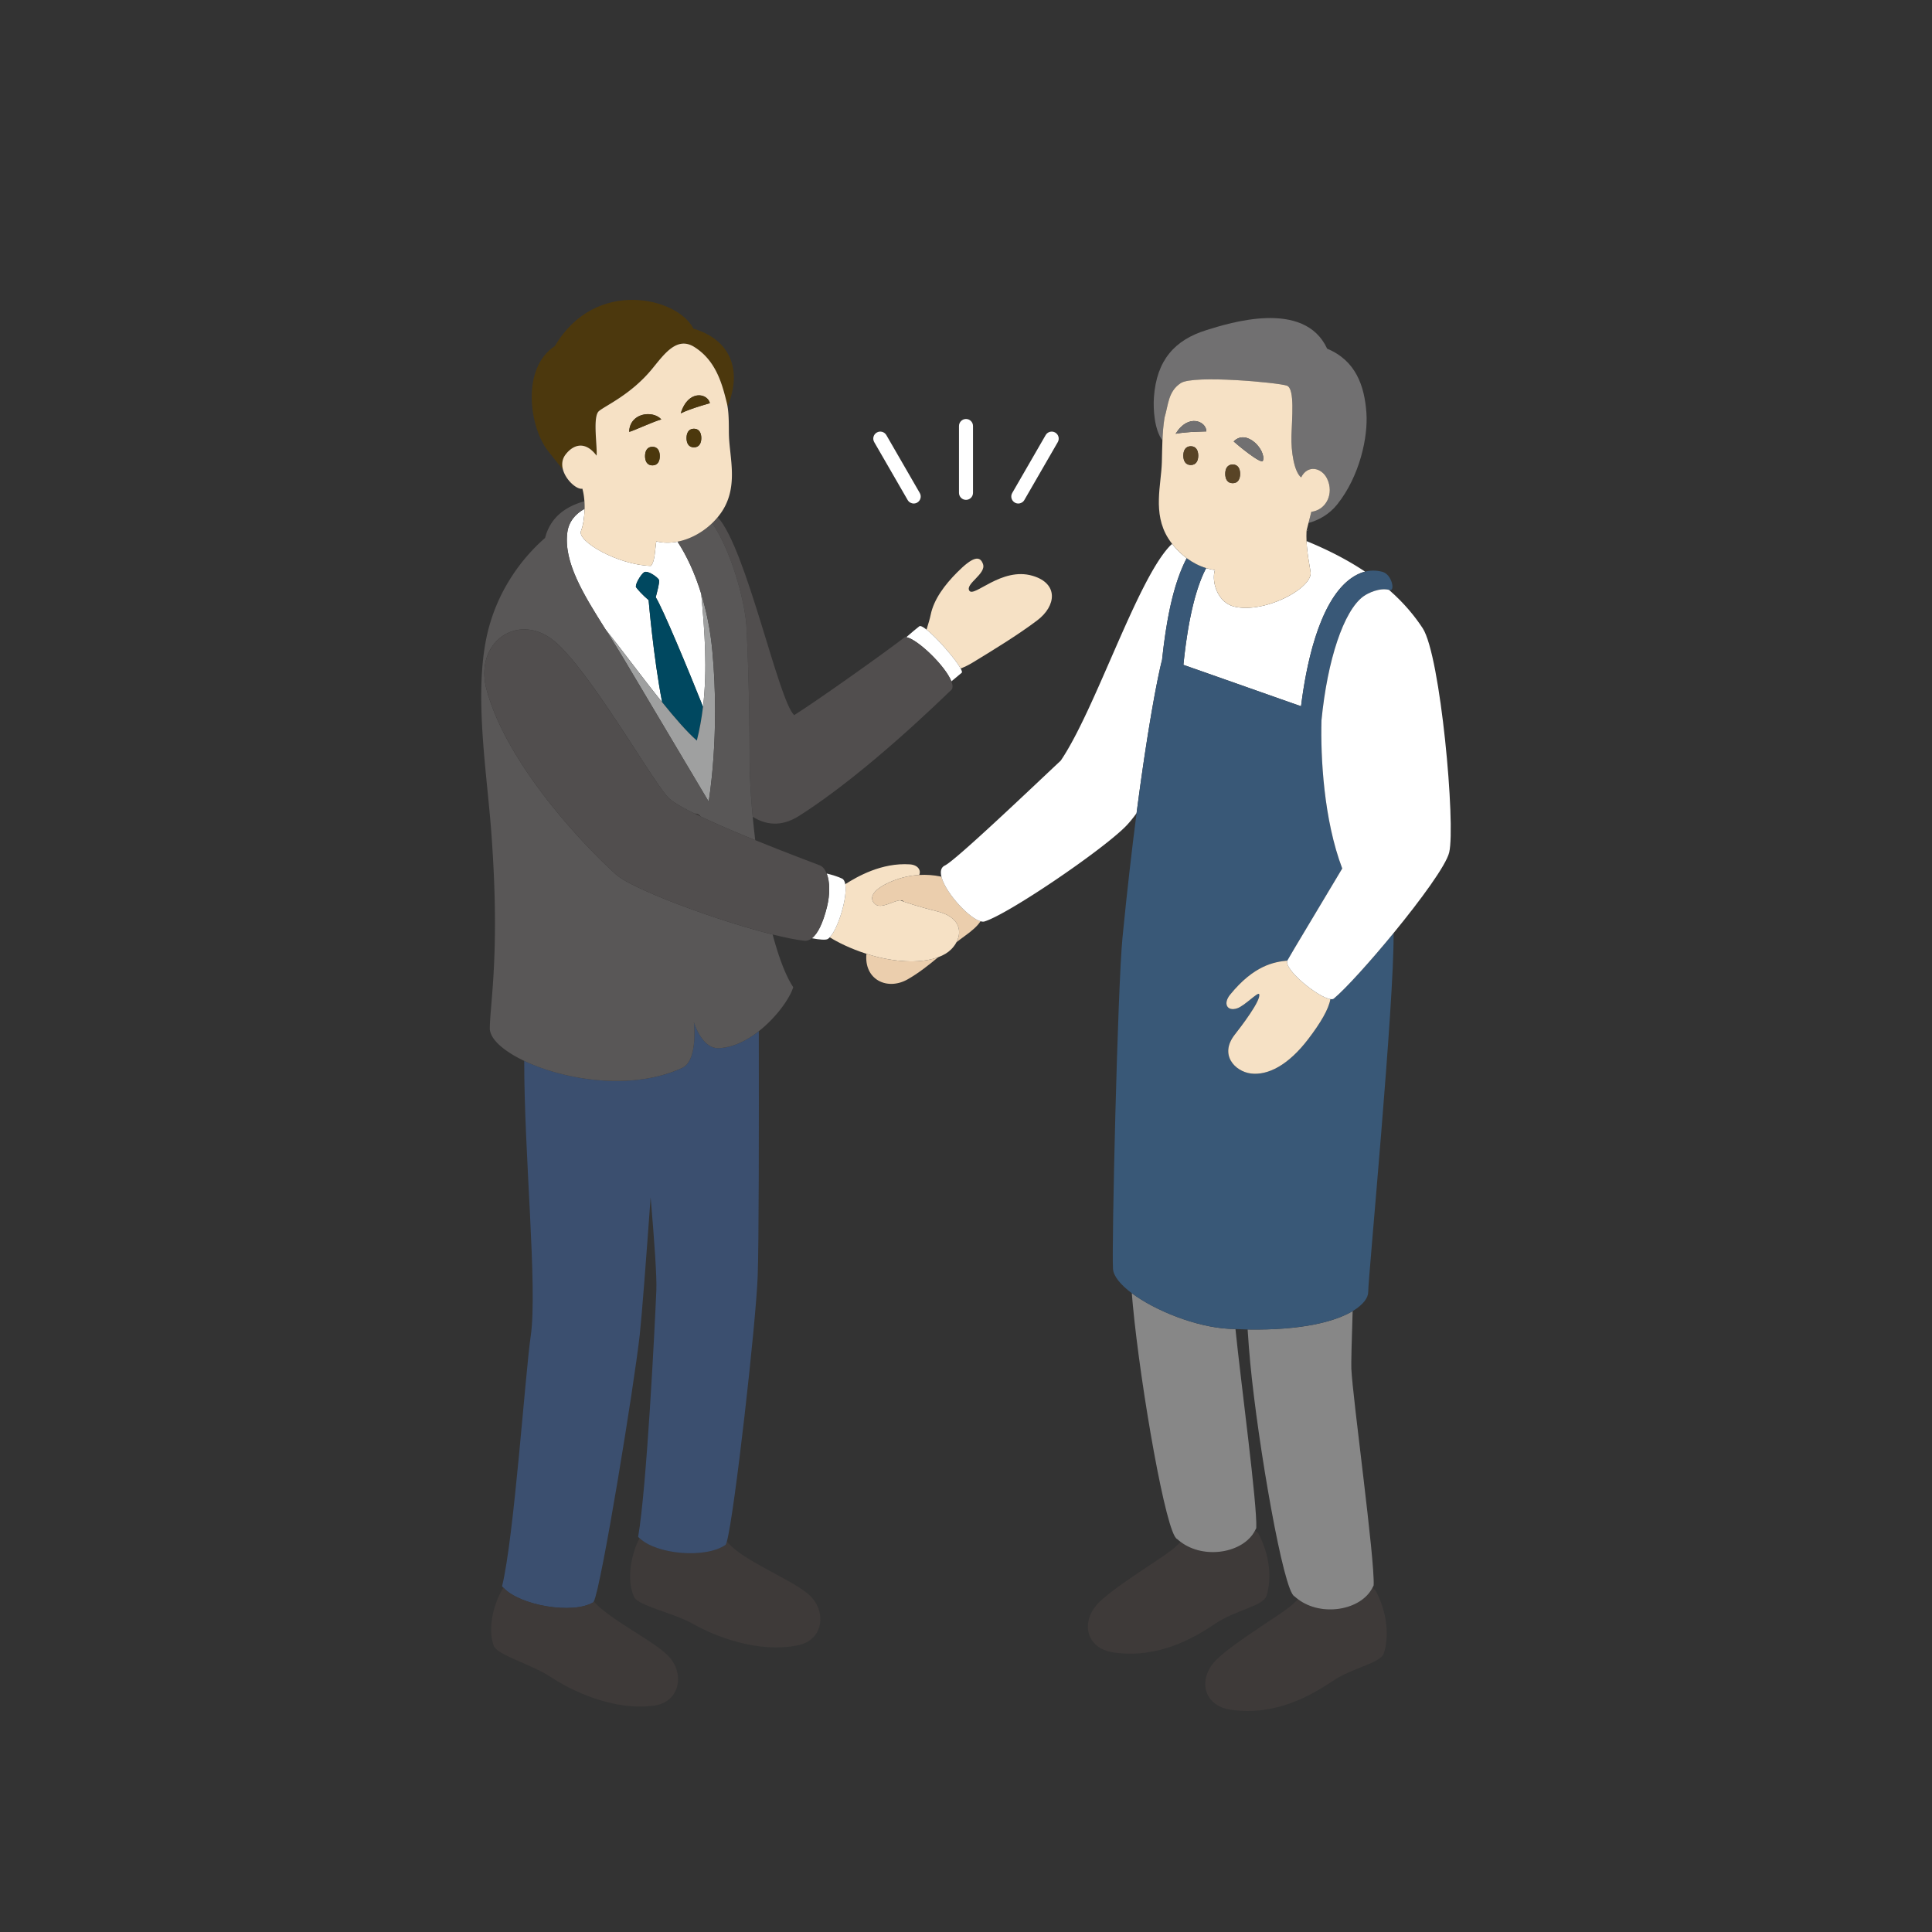 <svg xmlns="http://www.w3.org/2000/svg" xml:space="preserve" id="レイヤー_1" x="0" y="0" style="enable-background:new 0 0 275.764 275.764" version="1.1" viewBox="0 0 275.764 275.764"><rect x="0" y="0" width="275.764" height="275.764" fill="#333333" stroke="none"/><style>.st1{fill:#fff}.st2{fill:#f6e1c5}.st3{fill:#514e4e}.st6{fill:#4c380d}.st7{fill:#3e3a39}.st10{fill:#ebcead}.st11{fill:#878787}.st13{fill:#717071}.st14{fill:#594426}</style><path d="M128.495 128.509c.168.064.343.127.523.19-.125-.145-.304-.2-.523-.19z" style="fill:none"/><path d="M129.553 71.369c.186.321.521.5.867.5.169 0 .342-.043.499-.134.479-.276.642-.888.366-1.366l-4.772-8.265c-.277-.479-.889-.643-1.366-.366-.479.276-.642.888-.366 1.366l4.772 8.265zM137.882 71.348c.552 0 1-.448 1-1v-9.544c0-.552-.448-1-1-1s-1 .448-1 1v9.544c0 .552.448 1 1 1zM144.845 71.736c.158.091.33.134.499.134.346 0 .682-.179.867-.5l4.771-8.265c.276-.479.112-1.09-.366-1.366-.481-.276-1.09-.112-1.366.366l-4.772 8.265c-.275.478-.111 1.089.367 1.366z" class="st1"/><path d="M137.118 95.418c.537-.209 1.094-.47 1.684-.829 2.682-1.631 6.447-3.921 9.229-6.024 2.767-2.082 3.075-5.293-.654-6.38-4.42-1.303-8.371 3.178-9.025 2.119-.594-.98 2.435-2.393 1.96-3.781-.454-1.333-1.549-.983-3.68 1.16-1.802 1.805-3.33 3.854-3.784 6.033-.132.65-.37 1.397-.598 2.15 1.528 1.202 4.154 4.237 4.868 5.552z" class="st2"/><path d="M135.797 97.254c.558-.47 1.061-.896 1.477-1.231.087-.069.012-.294-.156-.605-.714-1.315-3.341-4.35-4.868-5.552-.493-.388-.876-.594-1.033-.473-.475.364-1.129.923-1.851 1.551 1.668.337 5.59 4.145 6.431 6.31z" class="st1"/><path d="M101.659 74.667c2.959 4.352 4.71 11.666 4.878 14.678.195 3.507.453 10.575.453 18.571 0 2.586.158 5.565.449 8.668 1.746 1.09 3.965 1.542 6.564-.097 9.677-6.103 20.866-17.171 21.755-17.986.274-.251.252-.697.039-1.247-.841-2.165-4.763-5.973-6.431-6.31-.055-.011-.118-.035-.167-.038-3.376 2.6-12.921 9.348-15.843 11.168-2.263-2.102-6.803-23.775-10.91-28.257-.244.297-.507.58-.787.85z" class="st3"/><path d="M93.679 77.267c-.195 1.169-.195 2.922-.779 3.507-4.675-.131-10.584-3.51-9.969-5.001.275-.668.485-1.859.51-3.144-1.322.719-2.269 1.841-2.464 3.373-.549 4.243 2.302 8.845 5.46 13.846 2.227 2.757 5.247 6.88 8.071 10.385-1.248-6.461-1.927-14.569-1.927-14.569-.916-.782-1.565-1.522-1.784-1.829-.222-.314.627-1.805 1.135-2.149.505-.347 2.015.755 2.131 1.105.106.35-.265 1.659-.466 2.462.966 1.51 4.6 10.232 6.75 15.629.639-5.341.247-10.725-.258-16.117-.895-2.921-2.068-5.443-3.379-7.447-1.023.195-2.055.199-3.031-.051z" class="st1"/><path d="M99.463 105.709c.407-1.605.691-3.215.884-4.83-2.15-5.396-5.784-14.119-6.75-15.629.201-.804.572-2.112.466-2.462-.116-.35-1.625-1.452-2.131-1.105-.508.344-1.358 1.836-1.135 2.149.219.307.867 1.047 1.784 1.829 0 0 .68 8.108 1.927 14.569 1.823 2.263 3.563 4.268 4.955 5.479z" style="fill:#004860"/><path d="M100.347 100.879c-.193 1.614-.477 3.224-.884 4.83-1.392-1.211-3.132-3.215-4.955-5.477-2.824-3.505-5.844-7.628-8.071-10.385.833 1.32 1.687 2.666 2.506 4.043 6.493 10.909 12.206 20.519 12.206 20.519s1.653-9.43.521-21.557c-.273-2.923-.831-5.641-1.581-8.09.505 5.392.897 10.777.258 16.117z" style="fill:#9fa0a0"/><path d="M80.743 64.857c1.035-1.336 2.724-2.039 4.411.18.125-1.306-.588-5.561.326-6.35.913-.785 4.581-2.356 7.591-6.021 1.732-2.109 3.528-4.703 6.024-3.144 3.141 1.966 3.997 5.367 4.648 7.987.039.158.072.326.101.499 2.196-5.278.31-9.569-4.871-11.1-2.225-4.45-14.008-7.33-19.77 2.487-4.843 3.144-3.665 11.652-.913 15.058.892 1.106 1.449 1.863 2.048 2.512-.178-.707-.108-1.451.405-2.108z" class="st6"/><path d="M91.285 219.554c-1.123 2.081-1.952 5.874-.774 8.386.603 1.29 5.64 2.261 8.468 3.881 2.837 1.622 9.208 4.252 15.016 2.992 3.656-.797 4.045-5.031 1.333-7.311-2.663-2.245-9.484-4.806-11.576-7.484-.077.283-.145.459-.201.499-2.776 1.938-9.756 1.413-12.266-.963z" class="st7"/><path d="M99.037 145.876s.648 5.47-1.656 6.542c-7.17 3.329-16.808 1.741-22.555-.992-.034 13.011 1.925 32.474.928 39.259-.788 5.36-2.38 28.792-4.094 35.732.054.068.127.131.188.197 2.364 2.563 9.914 3.839 12.822 2.101.024-.015.053-.061.084-.12 1.073-2.078 5.765-30.871 6.558-38.069.304-2.761.911-10.729 1.555-19.63.542 6.309.896 11.381.816 13.256-.228 5.412-1.379 28.171-2.6 35.215.06.065.136.123.202.185 2.51 2.376 9.49 2.902 12.266.962.056-.039.124-.216.201-.499 1.089-4.005 4.126-30.888 4.396-37.839.171-4.348.18-21.493.159-34.987-1.707 1.339-3.692 2.343-5.723 2.417-2.436.09-3.547-3.73-3.547-3.73z" style="fill:#3b4f6f"/><path d="M71.848 226.615c-1.268 1.995-2.364 5.72-1.366 8.31.508 1.33 5.467 2.654 8.173 4.471 2.715 1.817 8.882 4.892 14.766 4.045 3.701-.536 4.389-4.733 1.848-7.199-2.311-2.245-8.149-5.012-10.515-7.647-.03.059-.059.105-.084.12-2.908 1.739-10.458.463-12.822-2.1z" class="st7"/><path d="M87.902 124.8c-5.36-4.87-15.688-16.105-18.449-26.36-1.869-6.946 4.718-11.266 9.874-6.758 5.144 4.502 13.938 20.041 16.108 22.208.585.584 1.968 1.378 3.764 2.262.031-.003.058-.022.09-.022.276.003.524.158.702.405 2.295 1.092 5.113 2.288 7.808 3.383a125.963 125.963 0 0 1-.36-3.335c-.291-3.103-.449-6.082-.449-8.668 0-7.996-.259-15.064-.453-18.571-.167-3.012-1.919-10.326-4.878-14.678-1.379 1.33-3.147 2.298-4.949 2.648 1.311 2.004 2.484 4.526 3.379 7.447.75 2.448 1.308 5.167 1.581 8.09 1.132 12.127-.521 21.557-.521 21.557s-5.713-9.61-12.206-20.519c-.819-1.377-1.673-2.723-2.506-4.043-3.157-5.001-6.009-9.602-5.46-13.846.196-1.532 1.143-2.654 2.464-3.373.007-.356.001-.716-.024-1.078-2.469.672-4.828 2.143-5.615 5.23-3.151 2.752-7.138 7.652-8.474 14.772-1.558 8.31.149 18.69.779 27.015 1.3 17.143-.137 24.36-.195 28.183-.023 1.514 1.916 3.251 4.913 4.676 5.747 2.733 15.385 4.32 22.555.992 2.304-1.072 1.656-6.542 1.656-6.542s1.111 3.82 3.546 3.732c2.031-.075 4.017-1.079 5.723-2.417 2.524-1.98 4.432-4.7 4.918-6.285-1.087-1.632-2.081-4.303-2.941-7.52-7.938-1.978-20.038-6.458-22.38-8.585z" style="fill:#595757"/><path d="M83.442 72.628c-.025 1.286-.235 2.476-.51 3.144-.615 1.491 5.293 4.87 9.969 5.001.584-.584.584-2.338.779-3.507.975.251 2.008.246 3.03.048 1.802-.349 3.57-1.318 4.949-2.648.279-.269.542-.553.786-.849.258-.313.498-.638.71-.977 2.219-3.555.98-7.549.889-10.748-.027-.98.031-2.727-.2-4.086a6.762 6.762 0 0 0-.101-.499c-.651-2.621-1.507-6.021-4.648-7.987-2.496-1.558-4.292 1.035-6.024 3.144-3.01 3.665-6.678 5.236-7.591 6.021-.913.788-.201 5.044-.326 6.35-1.686-2.219-3.376-1.516-4.411-.18-.513.657-.583 1.401-.405 2.107.397 1.579 2.039 2.97 2.785 2.787.16.566.251 1.18.294 1.799.026.364.032.724.025 1.08zm15.607-8.779c-.749 0-1.056-.59-1.056-1.318 0-.737.307-1.333 1.056-1.333.743 0 1.05.597 1.05 1.333 0 .728-.307 1.318-1.05 1.318zm-5.927 2.575c-.743 0-1.05-.591-1.05-1.321 0-.731.307-1.327 1.05-1.327.749 0 1.053.597 1.053 1.327.001.731-.304 1.321-1.053 1.321zm8.204-8.876c.003.012-2.657.713-4.155 1.449 1.044-3.418 3.814-2.898 4.155-1.449zm-6.934 2.32c-1.05.265-4.173 1.717-4.584 1.769.067-2.683 3.339-3.145 4.584-1.769z" class="st2"/><path d="M99.049 61.198c-.749 0-1.056.597-1.056 1.333 0 .727.307 1.318 1.056 1.318.743 0 1.05-.59 1.05-1.318 0-.737-.307-1.333-1.05-1.333zM93.122 63.776c-.743 0-1.05.597-1.05 1.327s.307 1.321 1.05 1.321c.749 0 1.053-.591 1.053-1.321.001-.73-.304-1.327-1.053-1.327z" class="st6"/><path d="M99.289 116.131c-.032-.001-.059.019-.09.022.256.126.52.254.792.383-.178-.247-.426-.402-.702-.405z" class="st7"/><path d="M89.808 61.636c.411-.052 3.534-1.504 4.584-1.769-1.245-1.375-4.517-.913-4.584 1.769zM97.171 58.997c1.498-.737 4.158-1.437 4.155-1.449-.341-1.449-3.111-1.969-4.155 1.449z" class="st6"/><path d="M134.375 125.136c-.045-.01-.091-.022-.136-.031-.978-.201-1.997-.276-3.035-.218-1.229.069-2.485.329-3.738.833-2.761 1.099-3.589 2.402-2.563 3.327.855.764 2.604-.493 3.591-.537.219-.01.398.045.523.19.012.014.027.021.038.037l.023-.016c1.772.615 4.005 1.19 4.726 1.37 3.097.77 3.575 2.77 2.72 4.398.369-.289.736-.569 1.1-.828 1.169-.834 1.928-1.52 2.331-2.166-1.692-.467-5.028-4.108-5.58-6.359zM124.849 136.489c-.406-.109-.797-.228-1.178-.35-.372 3.699 2.988 5.31 5.905 3.634 1.536-.876 2.968-2.01 4.341-3.147-2.203.816-5.499.814-9.068-.137z" class="st10"/><path d="M133.804 130.091c-.721-.18-2.954-.755-4.726-1.37l-.023.016c-.011-.015-.026-.023-.038-.037-.181-.063-.355-.127-.523-.19-.986.044-2.736 1.301-3.591.537-1.026-.925-.198-2.228 2.563-3.327 1.253-.503 2.509-.763 3.738-.833.295-.662-.172-1.438-1.355-1.514-4.011-.258-7.483 1.74-9.201 2.832.344 1.876-1.009 6.32-2.213 7.581 1.087.678 2.915 1.612 5.234 2.354.382.122.772.241 1.178.35 3.569.951 6.865.953 9.069.138.751-.278 1.376-.649 1.841-1.112.314-.311.573-.659.766-1.026.856-1.63.379-3.63-2.719-4.399z" class="st2"/><path d="M120.65 126.205c-.072-.394-.212-.686-.452-.799-.61-.287-1.381-.524-2.202-.727.465 1.164.488 2.979.035 4.797-.573 2.298-1.31 3.8-2.148 4.444 1.129.214 1.998.277 2.279.101.09-.057.182-.137.275-.235 1.203-1.261 2.556-5.705 2.213-7.581z" class="st1"/><path d="M118.031 129.476c.453-1.818.43-3.632-.035-4.797-.229-.573-.556-1.001-1.003-1.17-1.099-.422-4.991-1.882-9.194-3.59-2.695-1.095-5.512-2.291-7.808-3.383-.272-.129-.536-.257-.792-.383-1.796-.884-3.179-1.678-3.764-2.262-2.17-2.167-10.964-17.706-16.108-22.208-5.156-4.508-11.743-.189-9.874 6.758 2.761 10.255 13.089 21.49 18.449 26.36 2.342 2.127 14.441 6.607 22.381 8.585 1.751.436 3.303.753 4.499.894.383.045.749-.09 1.1-.359.839-.646 1.576-2.147 2.149-4.445z" class="st3"/><path d="M168.518 220.083c-.18.159-.347.318-.491.475-1.291 1.4-8.31 5.394-11.095 8.097-2.776 2.691-2.024 6.63 2.018 7.208 6.429.932 11.558-2.125 14.513-4.106 2.956-1.988 6.767-2.478 7.293-3.942.524-1.461.935-4.98-1.129-8.913-.151-.171-.316-.315-.482-.457-1.649 3.25-7.298 4.174-10.627 1.638z" class="st7"/><path d="M161.547 184.584c.048.591.097 1.166.149 1.709 1.108 11.719 4.761 32.792 6.319 33.376.159.15.331.282.504.414 3.328 2.536 8.978 1.612 10.626-1.637.057-.112.122-.218.169-.335.169-3.218-2.221-21.015-2.971-28.408-.311-.013-.603-.016-.923-.034-4.681-.252-10.527-2.58-13.873-5.085z" class="st11"/><path d="M185.272 228.265c-.18.159-.347.318-.491.475-1.291 1.4-8.31 5.394-11.095 8.097-2.776 2.691-2.024 6.63 2.018 7.208 6.429.932 11.558-2.125 14.513-4.106 2.956-1.988 6.767-2.478 7.293-3.942.524-1.461.935-4.98-1.129-8.913-.151-.171-.316-.315-.482-.457-1.649 3.25-7.299 4.174-10.627 1.638z" class="st7"/><path d="M178.449 194.475c1.108 11.719 4.761 32.792 6.319 33.376.159.15.331.282.504.414 3.328 2.536 8.978 1.612 10.626-1.638.057-.111.122-.218.169-.334.195-3.701-2.998-26.698-3.184-30.956-.029-.662.04-3.839.188-8.196-2.502 1.497-7.257 2.756-14.99 2.623.111 1.711.234 3.298.368 4.711z" class="st11"/><path d="M176.251 86.602c-2.534-.564-3.356-3.673-2.837-5.234a8.225 8.225 0 0 1-1.252-.281c-2.076 3.933-2.894 10.342-3.249 13.812 4.566 1.589 13.022 4.596 16.793 5.908.667-5.433 2.451-14.772 7.007-18.163.694-.516 1.401-.869 2.131-1.053-2.234-1.493-4.971-2.973-8.356-4.358.082 1.808.418 3.318.559 4.31.558 2.253-6.352 6.045-10.796 5.059zM165.869 94.175c.543-5.083 1.473-10.62 3.517-14.507a10.47 10.47 0 0 1-2.077-2.036c-.105.096-.208.175-.314.285-4.748 4.965-10.651 23.374-15.585 30.646-3.972 3.723-14.97 14.224-16.54 14.973-.572.273-.674.865-.495 1.599.552 2.251 3.888 5.893 5.58 6.359.203.056.39.083.537.039 3.302-.98 16.458-9.905 20.083-13.481.536-.528 1.091-1.211 1.652-1.977 1.535-11.81 2.948-19.224 3.642-21.9z" class="st1"/><path d="M190.378 142.537c-.106.087-.281.099-.489.07-.221 1.42-1.427 3.438-3.155 5.699-2.846 3.735-5.762 5.217-8.191 4.919-2.25-.283-4.584-2.667-2.274-5.58.727-.925 3.829-4.943 3.446-5.756-.158-.335-2.088 1.689-3.12 2.03-1.473.487-2.048-.691-1.002-1.963 3.384-4.15 6.244-4.663 8.165-4.844.005-.012.002-.028.008-.039.566-1.038 4.874-8.151 7.817-13.109-2.647-6.987-3.098-15.877-2.965-21.126.852-8.69 3.178-15.628 5.954-17.691.731-.543 2.404-1.288 3.691-.949.025.007.052.007.077.014.834.25.347-2.237-1.035-2.596-.859-.224-1.674-.223-2.462-.024-.73.184-1.437.538-2.131 1.053-4.557 3.391-6.341 12.73-7.007 18.163-3.771-1.312-12.227-4.319-16.793-5.908.355-3.47 1.173-9.879 3.249-13.812-1.002-.31-1.938-.801-2.776-1.419-2.044 3.886-2.974 9.424-3.517 14.507-.694 2.676-2.107 10.089-3.641 21.899-.661 5.089-1.344 10.981-2.002 17.684-.706 7.175-1.559 44.027-1.364 47.339.063 1.067 1.095 2.297 2.685 3.487 3.346 2.505 9.192 4.833 13.874 5.084.32.017.612.021.923.034.588.025 1.182.052 1.739.061 7.732.133 12.488-1.126 14.99-2.623 1.519-.909 2.219-1.905 2.219-2.731 0-2.049 3.75-41.507 3.62-51.226-3.367 4.102-6.884 7.985-8.533 9.353z" style="fill:#395877"/><path d="M168.544 54.678c1.823-1.193 14.029-.061 15.161.377 1.132.441.7 4.706.63 7.171-.061 2.207.378 5.102 1.382 5.918.944-1.887 2.959-1.385 3.714.189 1.014 2.112-.125 4.465-2.255 4.721l-.406 1.597c1.422-.405 2.935-1.194 4.108-2.665 3.211-4.03 4.408-9.628 4.155-13.089-.28-3.829-1.51-7.427-5.601-9.126-3.269-7.11-14.029-3.647-17.198-2.666-4.572 1.409-7.15 4.304-7.528 9.591-.124 1.707.067 4.676 1.214 6.154.045-1.059.126-2.15.302-3.244.557-1.845.496-3.732 2.322-4.928z" class="st13"/><path d="M169.386 79.669c.838.618 1.774 1.109 2.776 1.419.408.126.826.219 1.252.281-.519 1.56.303 4.67 2.837 5.234 4.444.986 11.354-2.807 10.797-5.059-.141-.992-.477-2.502-.559-4.31-.021-.457-.024-.93-.003-1.423.032-.013.407-.263.395-.249l-.395.219v-.016l.283-1.114.406-1.597c2.131-.256 3.269-2.609 2.255-4.721-.755-1.574-2.77-2.076-3.714-.189-1.004-.816-1.443-3.711-1.382-5.918.07-2.465.502-6.73-.63-7.171-1.132-.438-13.338-1.571-15.161-.377-1.826 1.196-1.765 3.084-2.322 4.928-.176 1.093-.258 2.185-.302 3.244-.046 1.085-.053 2.135-.081 3.118-.088 3.227-1.345 7.263.895 10.849.175.28.371.551.575.817.586.759 1.287 1.451 2.078 2.035zm-.483-14.633c0-.737.31-1.339 1.062-1.339.755 0 1.065.603 1.065 1.339 0 .737-.31 1.336-1.065 1.336-.751 0-1.062-.599-1.062-1.336zm11.36.719c-.207.615-3.838-2.423-4.173-2.746 1.854-1.89 4.66 1.278 4.173 2.746zm-4.313.545c.749 0 1.059.599 1.059 1.336 0 .74-.31 1.333-1.059 1.333-.758 0-1.065-.593-1.065-1.333 0-.737.307-1.336 1.065-1.336zm-3.759-4.725c0 .015-2.761.015-4.389.341 1.801-2.937 4.389-1.777 4.389-.341z" class="st2"/><path d="M171.031 65.036c0-.737-.31-1.339-1.065-1.339-.752 0-1.062.603-1.062 1.339 0 .737.31 1.336 1.062 1.336.755 0 1.065-.599 1.065-1.336zM175.95 68.969c.749 0 1.059-.593 1.059-1.333 0-.737-.31-1.336-1.059-1.336-.758 0-1.065.599-1.065 1.336 0 .739.307 1.333 1.065 1.333z" class="st14"/><path d="M180.263 65.755c.487-1.467-2.319-4.636-4.173-2.746.335.323 3.966 3.36 4.173 2.746zM167.802 61.916c1.629-.326 4.389-.326 4.389-.341 0-1.436-2.588-2.596-4.389.341z" class="st13"/><path d="M175.594 141.956c-1.047 1.272-.472 2.451 1.002 1.963 1.032-.341 2.962-2.365 3.12-2.03.383.813-2.718 4.831-3.446 5.756-2.31 2.913.024 5.296 2.274 5.58 2.429.298 5.345-1.184 8.191-4.919 1.727-2.26 2.934-4.279 3.155-5.699-1.765-.245-6.68-4.257-6.13-5.495-1.922.181-4.782.694-8.166 4.844z" class="st2"/><path d="M203.068 89.67c-1.076-1.638-2.576-3.525-4.804-5.472-1.287-.339-2.96.405-3.691.949-2.776 2.064-5.102 9.001-5.954 17.691-.133 5.249.318 14.139 2.965 21.126-2.943 4.958-7.251 12.071-7.817 13.109-.006.011-.003.027-.008.039-.55 1.238 4.365 5.25 6.13 5.495.208.029.383.018.489-.07 1.649-1.368 5.166-5.251 8.532-9.354 3.855-4.698 7.512-9.685 7.941-11.515.938-3.969-1.235-28.104-3.783-31.998z" class="st1"/></svg>